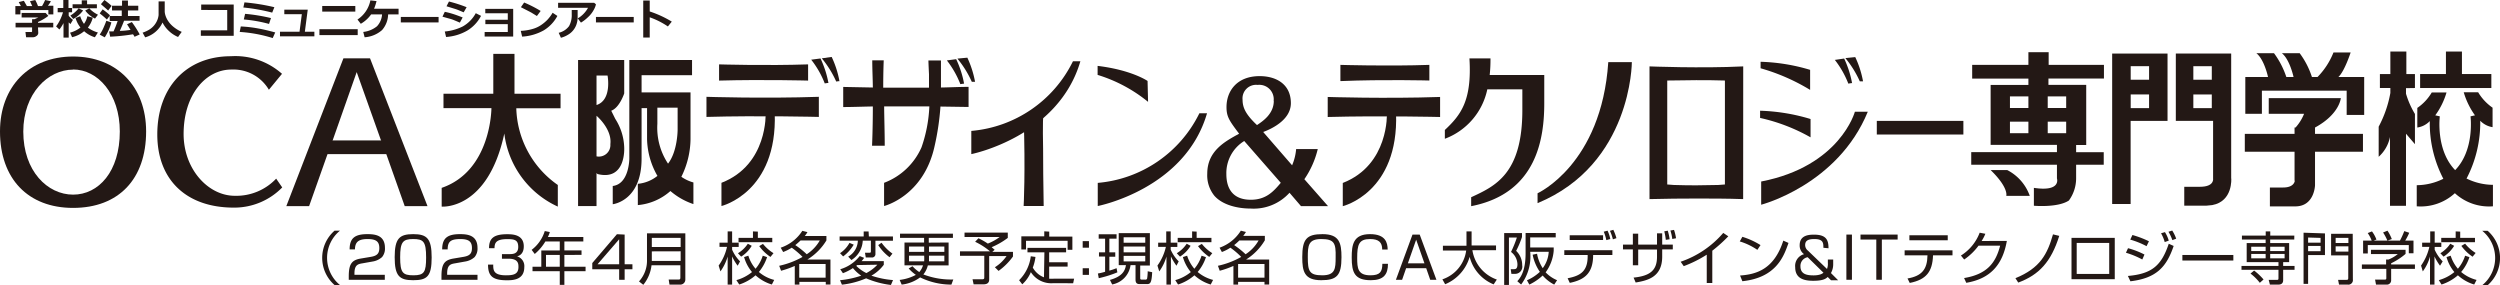 <svg xmlns="http://www.w3.org/2000/svg" viewBox="0 0 346.8 39.56"><defs><style>.cls-1{fill:#231815;}</style></defs><g id="レイヤー_2" data-name="レイヤー 2"><g id="デザイン"><path class="cls-1" d="M3.31.11l.42.73h.74C4.34.56,4.24.33,4.16.17L4.89,0a6.09,6.09,0,0,1,.38.84h.56A6.59,6.59,0,0,0,6.26,0l.8.17a3.72,3.72,0,0,1-.42.63H7.4V2H6.71V1.4H2.83V2h-.7V.84H2.9L2.6.29Zm2,4.47A.53.53,0,0,1,5.05,5a.83.83,0,0,1-.52.17H3.62l-.09-.73h.74a.21.21,0,0,0,.12,0,.14.14,0,0,0,.06-.1V3.8H2.16V3.16H4.45v-.5h.34l.54-.24H3V1.79H6.32l.39.41a6.66,6.66,0,0,1-1.44.85v.11H7.39V3.8H5.27Z"/><path class="cls-1" d="M8.81,3.2a5.4,5.4,0,0,1-.57.89l-.46-.43a5.29,5.29,0,0,0,.55-.9A6.9,6.9,0,0,0,8.74,1.7H8V1.11h.78V0h.72V1.11H10V1.7H9.53v.49a3.19,3.19,0,0,0,.59.57l-.35.58L9.53,3.1V5.22H8.81Zm4.06-.75a3.72,3.72,0,0,1-.68,1.38,4.28,4.28,0,0,0,1.39.68l-.42.66a4,4,0,0,1-1.49-.84A4,4,0,0,1,10,5.16l-.28-.63a4,4,0,0,0,1.44-.71,3.84,3.84,0,0,1-.68-1.32l.65-.25a3.61,3.61,0,0,0,.52,1.06,2.81,2.81,0,0,0,.47-1.06Zm-1.34-1a4.06,4.06,0,0,1-1.37,1.18l-.4-.47a4.45,4.45,0,0,0,1.15-1Zm1.91-.3H10.07V.59h1.27V.05h.74V.59h1.36Zm.15.89-.41.54a3.7,3.7,0,0,1-1.36-1.12l.57-.3a4.1,4.1,0,0,0,1.2.88"/><path class="cls-1" d="M15.27,2.11l-.44.6a11.83,11.83,0,0,0-1-.85l.41-.56a9.07,9.07,0,0,1,1,.81m.21,1a7.08,7.08,0,0,1-.38,1.07,7.44,7.44,0,0,1-.54,1l-.7-.38a5.31,5.31,0,0,0,.55-1c.18-.41.3-.71.37-.92Zm0-2.25-.45.6c-.3-.28-.65-.57-1-.88L14.49,0c.49.37.84.65,1,.83m2.93,3.93a26.92,26.92,0,0,1-3.14.33l-.14-.73.61,0a14.08,14.08,0,0,0,.57-1.45h-1.1V2.22h1.67V1.45H15.54V.8h1.39V.07h.82V.8h1.43v.65H17.75v.77h1.61v.66H17.21c-.16.43-.36.9-.59,1.4.66,0,1.15-.09,1.49-.13-.19-.31-.35-.58-.49-.78l.67-.31a13.89,13.89,0,0,1,1.09,1.72l-.73.33c0-.11-.12-.22-.19-.35"/><path class="cls-1" d="M22.55,3.11a3.75,3.75,0,0,1-2.41,2.07l-.36-.65a4.26,4.26,0,0,0,1-.47,2.8,2.8,0,0,0,.66-.61,2.77,2.77,0,0,0,.39-.68A2.6,2.6,0,0,0,22,2.09Q22,1.76,22,1V.19h.85V1.63a2.24,2.24,0,0,0,.1.51,3.07,3.07,0,0,0,.39.8,3.67,3.67,0,0,0,.77.82,4.66,4.66,0,0,0,1.1.66l-.51.71a4.25,4.25,0,0,1-1.33-.89,4,4,0,0,1-.83-1.13"/><polygon class="cls-1" points="32.42 4.97 27.86 4.97 27.86 4.21 31.52 4.21 31.52 1.39 27.91 1.38 27.91 0.63 32.42 0.63 32.42 4.97"/><path class="cls-1" d="M38.18,4.5l-.35.78a19.45,19.45,0,0,0-4.58-.85l.15-.76a17.14,17.14,0,0,1,2.37.27c.74.13,1.53.32,2.41.56M38.06,1l-.3.75a25.9,25.9,0,0,0-4-.71l.15-.71A28.17,28.17,0,0,1,38.06,1m-.49,1.56-.25.76a19.54,19.54,0,0,0-3.5-.62L34,1.92a24.37,24.37,0,0,1,3.6.59"/><polygon class="cls-1" points="43.61 5.04 38.84 5.04 38.84 4.4 41.55 4.4 41.87 1.97 39.44 1.97 39.44 1.34 42.69 1.34 42.29 4.4 43.61 4.4 43.61 5.04"/><path class="cls-1" d="M49.62,4.87H44.31V4.05h5.31Zm-.33-3.26H44.7V.83h4.59Z"/><path class="cls-1" d="M53.84,2A3.41,3.41,0,0,1,53,4.17a4.06,4.06,0,0,1-2.42,1l-.19-.74a3.62,3.62,0,0,0,1.91-.79A2.66,2.66,0,0,0,53,2H51.48a4.51,4.51,0,0,1-1.43,1.3l-.46-.59A4.14,4.14,0,0,0,51.38.05l.85.1a6.63,6.63,0,0,1-.34,1.06h3.4V2Z"/><rect class="cls-1" x="55.6" y="2.35" width="5.24" height="0.76"/><path class="cls-1" d="M64.18,2.42l-.39.72c-.43-.19-.77-.33-1-.42S62,2.5,61.38,2.31l.32-.67a10.73,10.73,0,0,1,1.09.28c.33.1.79.27,1.39.5m2.55-.22a5.15,5.15,0,0,1-1.94,2.06,6.77,6.77,0,0,1-2.91.87l-.18-.76a6.91,6.91,0,0,0,2.51-.71A4.66,4.66,0,0,0,66,1.83ZM64.73,1l-.41.71-.64-.27a5.71,5.71,0,0,0-.54-.2L61.94.87l.34-.66A18.94,18.94,0,0,1,64.73,1"/><polygon class="cls-1" points="71.19 5.07 67.23 5.07 67.23 4.44 70.44 4.44 70.44 3.35 67.33 3.35 67.33 2.74 70.44 2.74 70.44 1.84 67.32 1.84 67.32 1.23 71.19 1.23 71.19 5.07"/><path class="cls-1" d="M75,1.52l-.52.7-.75-.46c-.21-.12-.71-.37-1.47-.76l.45-.65A16.66,16.66,0,0,1,75,1.52m2.32.69a5.19,5.19,0,0,1-1.89,2,6.94,6.94,0,0,1-3,.87l-.19-.8A6.69,6.69,0,0,0,73.94,4a4,4,0,0,0,1.14-.54,5.33,5.33,0,0,0,.83-.69,5.31,5.31,0,0,0,.75-1Z"/><path class="cls-1" d="M82.67.6a2.7,2.7,0,0,1-.3.76,3.77,3.77,0,0,1-.78,1,5.48,5.48,0,0,1-1,.78l-.44-.59a3.78,3.78,0,0,0,.82-.65,3.56,3.56,0,0,0,.6-.82H77.42V.39h5Zm-2.54.79v.14c0,.39,0,.71,0,1a3.17,3.17,0,0,1-.15.82,2.64,2.64,0,0,1-.43.81,2.59,2.59,0,0,1-.74.65,3.64,3.64,0,0,1-1,.43l-.31-.69a2.48,2.48,0,0,0,1.44-.93,3.13,3.13,0,0,0,.37-1.65V1.39Z"/><rect class="cls-1" x="82.67" y="2.35" width="5.24" height="0.76"/><path class="cls-1" d="M93.19,3l-.54.67a10.84,10.84,0,0,0-2.52-1.27V5.21h-.9V.07h.9V1.59A14.62,14.62,0,0,1,93.19,3"/><path class="cls-1" d="M77.76,13H71.37V7.47H68.43V13H61.52v2h6.65s0,8.69-6.9,11.06v2.6s6.39.56,8.69-10.14a12.85,12.85,0,0,0,7.42,10.14v-3a13.4,13.4,0,0,1-5.76-10.64h6.14Z"/><path class="cls-1" d="M86.59,20.43a7.74,7.74,0,0,0-1.24-3.94l-.56-1.13c1.16-.42,1.8-2.4,1.8-2.4V8.32h-6.4V28.59h2.56V24l.13.14c4,1,3.71-3.66,3.71-3.66m-3.84-10h1.53s.65,3.38-1.53,4.09Zm0,11.26V16.06s2.18,1.83,1.92,3.94a1.6,1.6,0,0,1-1.92,1.69"/><path class="cls-1" d="M94.5,24.56a12.06,12.06,0,0,0,1.29-5.26V12.82H89V10.43h7V8.32h-8.7V22s0,3.52-2.3,3.8v2.53S89,27.9,89,22v-7h.76V19.3a10.65,10.65,0,0,0,1.44,5.1,5.11,5.11,0,0,1-2.72,1.1v2.95A7.83,7.83,0,0,0,93,26.5a9.46,9.46,0,0,0,3.19,1.81v-3a5.49,5.49,0,0,1-1.68-.79M94,18s0,3-1.33,4.7a9,9,0,0,1-1.48-5.52V14.94H94Z"/><path class="cls-1" d="M291.86,10.89V9h-7.67V7.24h-2.81V9h-7.8v1.9h7.8v.88h-5.24v8.32h9.2v1H273.45v1.75h11.89v1.9s.64,1.89-3.2,1.31v2.48s3.33.3,4.86-.73a5.22,5.22,0,0,0,1-3.06h0v-1.9h3.83V21.11H288v-1h1.4V11.77h-5.24v-.88Zm-10.48,7.59h-2.56v-1.6h2.56Zm0-3.5h-2.56V13.37h2.56Zm5.24,3.5h-2.56v-1.6h2.56Zm0-3.5h-2.56V13.37h2.56Z"/><path class="cls-1" d="M278.44,23.59h-2.3c2.55,2.48,2.17,3.58,2.17,3.58h3.26a6.42,6.42,0,0,0-3.13-3.58"/><path class="cls-1" d="M293,7.43V28.3h2.56V16.77h5.12V7.43H293ZM298.12,15h-2.55v-1.9h2.55Zm0-3.94h-2.55V9.18h2.55Z"/><path class="cls-1" d="M309.51,24.79V7.43h-7.68v9.34H307v8s.22,1.14-1.82,1.14l-.61,0H303v2.62h3.07l.81-.08c2.9-.53,2.64-3.72,2.64-3.72M306.82,15h-2.56v-1.9h2.56Zm0-3.94h-2.56V9.18h2.56Z"/><path class="cls-1" d="M325.49,10.68h-1.11c.85-.77,1.7-3.4,1.7-3.4H323.7a10.29,10.29,0,0,1-2.21,3.4h-.78a11.3,11.3,0,0,0-1.7-3.3h-2.47c1.1.87,1.62,3.3,1.62,3.3h-1a11.77,11.77,0,0,0-1.71-3.3H313c1.11.87,1.62,3.3,1.62,3.3h-3.15v5.11h2.3V12.58h11.76v3.36h2.43V10.68Z"/><path class="cls-1" d="M318.33,25.09s-.06.92-1.6.92h-1.85v2.62l3.53,0c2.65,0,2.73-2.92,2.73-2.92V21.05h6.65V18.57h-6.65v-.88c3.41-1.85,3.58-4.08,3.58-4.08h-10v2.18h4.9a6.45,6.45,0,0,1-1.18,1.9h-.14v.88h-6.9v2.48h6.9v4"/><polygon class="cls-1" points="341.52 10.27 341.52 7.15 339.3 7.15 339.3 10.27 335.72 10.27 335.72 12.21 345.6 12.21 345.6 10.27 341.52 10.27"/><path class="cls-1" d="M335,12.21V10.27h-1.19V7.15h-2.22v3.12h-1.45v1.94h1.45v.69a15.87,15.87,0,0,1-1.62,4.67v4.18A5,5,0,0,0,331.54,19v9.55h2.22v-10L335,20V15.81A12.1,12.1,0,0,1,333.76,13v-.77Z"/><path class="cls-1" d="M342.17,24.75a16.81,16.81,0,0,0,1.89-8,3,3,0,0,0,1.71.89V14.94a6.89,6.89,0,0,1-2-2.14h-2A10.45,10.45,0,0,0,343.33,16l-.62.14s.6,4.65-2.13,7.46c-2.73-2.81-2.13-7.46-2.13-7.46l-.63-.14a10.22,10.22,0,0,0,1.56-3.17h-2.05a6.74,6.74,0,0,1-2,2.14v2.72a3,3,0,0,0,1.73-.89,16.7,16.7,0,0,0,1.88,8,8.39,8.39,0,0,1-3.69.89v2.93a7,7,0,0,0,5.29-1.82,7,7,0,0,0,5.28,1.82V25.64a8.39,8.39,0,0,1-3.69-.89"/><path class="cls-1" d="M159.19,11.23S157,9.71,152.26,9.14v1.25a20.56,20.56,0,0,1,7,3.74Z"/><path class="cls-1" d="M166.38,15.71a17.36,17.36,0,0,1-14.1,9.66l0,3.21s12.1-2.33,15.16-12.87Z"/><path class="cls-1" d="M98,13.43v2.79c7.34-.21,15.59,0,15.59,0V13.43c-7.62.26-15.59,0-15.59,0"/><path class="cls-1" d="M112.1,11.15V8.93c-5.74.2-12.35,0-12.35,0v2.25c6.08-.17,12.35,0,12.35,0"/><path class="cls-1" d="M115.37,7.9a13.44,13.44,0,0,1,1.08,3.36l-.11,0-.34.05a14,14,0,0,0-2-3.22Z"/><path class="cls-1" d="M113.82,8.11a13.65,13.65,0,0,1,1.1,3.4l-.11,0-.4.06a12.91,12.91,0,0,0-1.88-3.29Z"/><path class="cls-1" d="M106.21,15.68s.34,7.17-6.13,9.68l0,3.22s7.79-1.87,7.39-12.9Z"/><path class="cls-1" d="M134.19,8a13.73,13.73,0,0,1,1.07,3.35l-.11,0-.34,0a14,14,0,0,0-2-3.22Z"/><path class="cls-1" d="M132.64,8.21a13.65,13.65,0,0,1,1.1,3.4l-.11,0-.41.06a13.05,13.05,0,0,0-1.87-3.29Z"/><path class="cls-1" d="M134.36,14.84V12.05c-1.24,0-2.53.07-3.83.09,0-.74,0-1.29,0-1.51,0-1,0-1.86,0-2.24h-1.74s0,.32.08,1.91c0,.34,0,1,0,1.86-2.25,0-4.45,0-6.35,0,0-2.28.07-3.79.07-3.79H121c0,1.26.07,2.54.08,3.77l-4.11-.08v2.79c1.31,0,2.7-.06,4.11-.08,0,3.13-.11,5.45-.11,5.45h1.76c0-1.91-.07-3.78-.08-5.46,2.22,0,4.39,0,6.27,0a19.61,19.61,0,0,1-1.09,5.68,9.22,9.22,0,0,1-5.19,4.92l0,3.22s5.47-1.34,7-8.28a35.92,35.92,0,0,0,.82-5.52l4,.06"/><path class="cls-1" d="M144.67,18.49c0-3,.08-2.28.08-2.28H142c.26,7.62,0,12.37,0,12.37h2.78c-.06-4.18-.08-4.91-.08-7.92Z"/><path class="cls-1" d="M148.84,8.5a17.34,17.34,0,0,1-14.1,9.66l0,3.22S146.8,19,149.87,8.5Z"/><path class="cls-1" d="M179.24,22.93a7.18,7.18,0,0,0,.56-2.25h3a12.53,12.53,0,0,1-1.86,4.18l3.28,3.73h-3.75l-1.59-1.85a6.7,6.7,0,0,1-5.41,2.19c-1.73,0-3.84-.46-5-1.76a4.5,4.5,0,0,1-1-3.07c0-3.14,2.4-4.45,4.42-5.55-1.34-1.79-1.75-2.33-1.75-3.7,0-2.16,1.39-4.29,4.6-4.29,2.31,0,4.33,1.13,4.33,3.75,0,2.43-2.92,3.66-3.84,4Zm-6.64-3.37a5.23,5.23,0,0,0-2.48,4.58c0,2.23,1.08,3.57,3.39,3.57,2.1,0,3.13-1.12,4.16-2.35ZM176.68,14a2,2,0,0,0-2.22-2.22,1.88,1.88,0,0,0-2.09,2.07c0,1.1.47,2.06,2,3.5.85-.56,2.33-1.58,2.33-3.35"/><path class="cls-1" d="M10.14,28.84C3.88,28.84,0,24.78,0,18.23,0,12,4.08,7.84,10.14,7.84S20.27,12,20.27,18.23c0,6.61-3.81,10.61-10.13,10.61m0-19.18c-3.49,0-6.91,3.3-6.91,8.6C3.23,23.74,6.6,27,10.14,27s6.48-3.2,6.48-8.76c0-5.22-3.05-8.6-6.48-8.6"/><path class="cls-1" d="M37.3,12.45a5.72,5.72,0,0,0-5.22-2.8c-3.53,0-6.61,3.46-6.61,8.94,0,4.87,3.4,8.57,7.1,8.57a7.6,7.6,0,0,0,5.74-2.38L39.15,26a9.29,9.29,0,0,1-6.72,2.8c-6.58,0-10.61-3.85-10.61-10.15,0-6.55,4.05-10.85,10.21-10.85a9.76,9.76,0,0,1,7.09,2.44Z"/><path class="cls-1" d="M51.33,8.09H47.64l-7.92,20.5h3.16l2.63-7.43h8l2.63,7.43h3.16Zm-1.85,11.8H46L49.48,10,53,19.89Z"/><rect class="cls-1" x="43.96" y="19.48" width="11.04" height="1.9"/><path class="cls-1" d="M184.18,13.45v2.78c7.34-.2,15.59,0,15.59,0V13.45C192.15,13.71,184.18,13.45,184.18,13.45Z"/><path class="cls-1" d="M198.28,11.17V9c-5.73.2-12.34,0-12.34,0v2.25C192,11,198.28,11.17,198.28,11.17Z"/><path class="cls-1" d="M192.39,15.7s.34,7.16-6.12,9.68l0,3.22s7.79-1.87,7.39-12.9Z"/><path class="cls-1" d="M213.29,26.81s8.87-4,9.81-18.19l3.27,0s0,14.16-13.08,19.56Z"/><path class="cls-1" d="M206.76,8.1h-2.92c.36,5.85-1.18,7.84-3.41,9.93v1.22a9.36,9.36,0,0,0,5.89-6.86h4.86v2.89c0,8.83-3.76,10.54-7.1,12.08V28.6c9.21-1.79,10.14-9.58,10.14-14.29V10.4h-7.57a19.4,19.4,0,0,0,.11-2.3"/><path class="cls-1" d="M241.82,9.21c-5.82.29-13,0-13,0V27.62c2.23-.06,4.51-.08,6.49-.08s4.26,0,6.5.08ZM232.2,25.66l-.92-.07V11.17c1.38,0,2.76-.05,4-.05s2.66,0,4,.05V25.59l-.93.07c-1,0-2.09.05-3.12.05S233.23,25.69,232.2,25.66Z"/><path class="cls-1" d="M251.1,9.69a26.29,26.29,0,0,0-6.87-1.12v.9a27.74,27.74,0,0,1,6.87,3Z"/><path class="cls-1" d="M258.77,15.5h-1.46s-2.05,7.56-13,9.68l0,3.22s10.63-2.74,14.79-12.9Z"/><path class="cls-1" d="M251.16,16.51a26.71,26.71,0,0,0-7-1.15v1a25.3,25.3,0,0,1,7,2.69Z"/><path class="cls-1" d="M257.36,7.92a13.44,13.44,0,0,1,1.08,3.36l-.11,0-.34,0a14,14,0,0,0-2-3.22Z"/><path class="cls-1" d="M255.82,8.12a13.84,13.84,0,0,1,1.1,3.41h-.11l-.41.07a13.05,13.05,0,0,0-1.87-3.29Z"/><rect class="cls-1" x="260.35" y="16.77" width="12.01" height="1.89"/><path class="cls-1" d="M47.16,32a4.87,4.87,0,0,0,0,7.54h-.75a5,5,0,0,1,0-7.54Z"/><path class="cls-1" d="M50.27,36.53c-.6.1-1.1.21-1.1,1.4v.19h4.21v.69h-5v-.45c0-1.71.39-2.27,1.63-2.49l1.43-.24c.74-.13,1.18-.37,1.18-1.21s-.37-1.26-1.61-1.26-1.76.38-1.77,1.44H48.5c0-1.54.7-2.12,2.46-2.12,1,0,2.44.11,2.44,1.91a1.82,1.82,0,0,1-.4,1.27,2.55,2.55,0,0,1-1.32.62Z"/><path class="cls-1" d="M57.32,32.48c1.91,0,2.56.6,2.56,3.24s-.64,3.15-2.56,3.15-2.57-.58-2.57-3.19S55.41,32.48,57.32,32.48Zm-1.81,3.21c0,2.14.35,2.5,1.84,2.5s1.76-.43,1.76-2.47c0-2.23-.37-2.56-1.8-2.56S55.51,33.57,55.51,35.69Z"/><path class="cls-1" d="M63.12,36.53c-.59.1-1.09.21-1.09,1.4v.19h4.21v.69h-5v-.45c0-1.71.38-2.27,1.63-2.49l1.43-.24c.74-.13,1.17-.37,1.17-1.21s-.36-1.26-1.6-1.26c-1.39,0-1.76.38-1.77,1.44h-.76c0-1.54.7-2.12,2.46-2.12,1,0,2.44.11,2.44,1.91a1.82,1.82,0,0,1-.4,1.27,2.55,2.55,0,0,1-1.32.62Z"/><path class="cls-1" d="M68.42,36.7c0,.74,0,1.49,1.76,1.49,1,0,1.74-.12,1.74-1.15,0-.41,0-1.15-1.35-1.15h-.94v-.64h1c.48,0,1.26,0,1.26-1s-.58-1.08-1.53-1.08c-1.62,0-1.75.59-1.76,1.26h-.76c0-1.3.57-1.94,2.5-1.94.67,0,2.32,0,2.32,1.68,0,1.13-.71,1.33-.93,1.39a1.41,1.41,0,0,1,1,1.5c0,1.75-1.54,1.82-2.4,1.82-2,0-2.63-.59-2.63-2.17Z"/><path class="cls-1" d="M80.92,32.88v.62H78.29v1.24h2.38v.62H78.29V37h2.94v.62H78.29v1.9h-.64v-1.9H73.87V37h1.22V34.74h2.56V33.5h-2a6.8,6.8,0,0,1-1.47,1.73l-.43-.57a5.19,5.19,0,0,0,1.82-2.61l.7.14a3.79,3.79,0,0,1-.27.69Zm-3.27,2.48H75.74V37h1.91Z"/><path class="cls-1" d="M86.65,32.54v4.12h1.08v.69H86.65v1.46h-.76V37.35H82.16v-.86l3.42-4Zm-.76.65-3,3.47h3Z"/><path class="cls-1" d="M95.07,38.76a.7.7,0,0,1-.76.72H92.87l-.11-.7h1.4c.18,0,.22-.13.22-.24V36.8h-4a5.27,5.27,0,0,1-1.14,2.71l-.6-.47A4.27,4.27,0,0,0,89.75,36V32.37h5.32ZM90.42,33v1.26h4V33Zm0,1.87v1.33h4V34.86Z"/><path class="cls-1" d="M102.33,36.86a6.43,6.43,0,0,1-.77-1.29v3.91h-.62V35.59a6.8,6.8,0,0,1-1,2.06l-.25-.81a7,7,0,0,0,1.16-2.59H99.81v-.59h1.13V32.1h.62v1.56h.91v.59h-.91v.39a5.41,5.41,0,0,0,1.1,1.62Zm-.18,2a6,6,0,0,0,2.17-1.12,5.62,5.62,0,0,1-1.1-2.08l.59-.19a5,5,0,0,0,1,1.81,5.16,5.16,0,0,0,1-1.81l.6.2a6.28,6.28,0,0,1-1.14,2.06,5.2,5.2,0,0,0,2.13,1.1l-.33.64a5.94,5.94,0,0,1-2.26-1.28,6.46,6.46,0,0,1-2.26,1.28Zm.22-3.73a4.38,4.38,0,0,0,1.37-1.32l.54.29a4.41,4.41,0,0,1-1.47,1.5Zm2.76-3V33h2v.6h-4.68V33h2V32.1Zm1.75,3.51a6.1,6.1,0,0,1-1.56-1.5l.52-.31a5.69,5.69,0,0,0,1.46,1.29Z"/><path class="cls-1" d="M108.3,34.36a5.74,5.74,0,0,0,3-2.34l.71.18a4.06,4.06,0,0,1-.37.54h3v.61A7.9,7.9,0,0,1,112,36l-.07,0h3.27v3.47h-.65V39.1h-3.66v.38h-.64V36.89a13.25,13.25,0,0,1-1.9.67l-.26-.69a11.61,11.61,0,0,0,3.24-1.23,11.2,11.2,0,0,0-1.5-1.28,6.18,6.18,0,0,1-1.19.6Zm2.75-1a9.54,9.54,0,0,1-.73.64,11.35,11.35,0,0,1,1.59,1.27,5.59,5.59,0,0,0,1.81-1.91Zm3.48,3.26h-3.66v1.9h3.66Z"/><path class="cls-1" d="M120.53,32.8h3.34v.59h-2.43v1.82a.47.47,0,0,1-.51.51h-.83l-.11-.66h.62c.19,0,.2-.08.2-.21V33.39h-1.13a3.32,3.32,0,0,1-1.57,2.68l-.45-.47A2.61,2.61,0,0,0,119,33.39h-2.53V32.8h3.34v-.69h.68Zm-4,2.32a4,4,0,0,0,1.31-1.43l.59.25a5.57,5.57,0,0,1-1.47,1.63Zm0,3.75a13,13,0,0,0,2.94-.63,5.33,5.33,0,0,1-1.15-1.05,7.28,7.28,0,0,1-1.39.71l-.37-.55a5.37,5.37,0,0,0,2.7-1.83l.61.25a2.78,2.78,0,0,1-.35.45h3.08v.51a5.57,5.57,0,0,1-1.72,1.51,12.24,12.24,0,0,0,3,.61l-.29.68a12.42,12.42,0,0,1-3.44-.92,11.83,11.83,0,0,1-3.36.88Zm2.38-2.1-.13.11a5.35,5.35,0,0,0,1.4,1,5.7,5.7,0,0,0,1.53-1.16Zm3.38-3.1a6.33,6.33,0,0,0,1.51,1.51l-.4.5A6.32,6.32,0,0,1,121.83,34Z"/><path class="cls-1" d="M131.59,33.64v3.18h-2.88a3.2,3.2,0,0,1-.62,1.25,10.7,10.7,0,0,0,4.15.7l-.26.71a9.87,9.87,0,0,1-4.34-1,5.25,5.25,0,0,1-2.56,1l-.28-.65a6.44,6.44,0,0,0,2.25-.7,5.34,5.34,0,0,1-1-.89l.53-.31a5.1,5.1,0,0,0,.94.81,2.45,2.45,0,0,0,.52-.93h-2.57V33.64h2.72V33h-3.34v-.59h7.34V33h-3.35v.66Zm-3.39,1.3V34.2h-2.1v.74Zm0,1.31a6,6,0,0,0,0-.78h-2.1v.78Zm.67-.78c0,.17,0,.48,0,.78H131v-.78Zm0-1.27v.74H131V34.2Z"/><path class="cls-1" d="M137.65,34.94h2.87v.64a8.65,8.65,0,0,1-2,2l-.51-.51a5.45,5.45,0,0,0,1.62-1.55h-2.41v3.27c0,.54-.43.65-.75.65h-1.41l-.15-.7h1.35c.26,0,.28-.1.28-.26v-3h-3.37v-.62h4.16a9.56,9.56,0,0,0-2.06-1.32l.46-.49a9.41,9.41,0,0,1,1.3.74,7,7,0,0,0,1.64-.91h-4.87v-.61h6V33a10.17,10.17,0,0,1-2.24,1.29l.42.36Z"/><path class="cls-1" d="M144.88,35h-2.35v-.62h5.36V35h-2.35v1.38h2.56v.6h-2.56v1.68a6,6,0,0,0,.64,0H149l-.13.63H146a3.35,3.35,0,0,1-3-1.54,4.77,4.77,0,0,1-1.19,1.69l-.44-.57a5.62,5.62,0,0,0,1.62-3.32l.65.09a6.15,6.15,0,0,1-.37,1.48,3,3,0,0,0,1.55,1.35Zm.67-2.87v.69h3.21v1.83h-.66V33.4h-5.77v1.21h-.65V32.78h3.18v-.69Z"/><path class="cls-1" d="M151.06,33.45v.91h-.87v-.91Zm0,3.76v.92h-.87v-.92Z"/><path class="cls-1" d="M155,37.78a15.5,15.5,0,0,1-2.58.81l-.12-.65a7.9,7.9,0,0,0,1-.24V35.59h-.85V35h.85V33.11h-.89V32.5h2.48v.61h-1V35h.82v.61h-.82v1.93a8.17,8.17,0,0,0,1-.34Zm4.51-5.44v4.49h-1.34v1.7c0,.18,0,.26.25.26h.46a.22.22,0,0,0,.25-.16,6.74,6.74,0,0,0,.08-1l.62.13c-.07,1.43-.24,1.65-.71,1.65h-1c-.31,0-.6-.06-.6-.63v-2h-.69a3.15,3.15,0,0,1-2.55,2.68l-.31-.63c1.7-.48,2.1-1.25,2.22-2.05h-1V32.34Zm-.64.57h-3v.76h3Zm0,1.29h-3V35h3Zm0,1.29h-3v.77h3Z"/><path class="cls-1" d="M163.2,36.86a7.56,7.56,0,0,1-.77-1.29v3.91h-.62V35.59a6.56,6.56,0,0,1-1,2.06l-.25-.81a7.11,7.11,0,0,0,1.17-2.59h-1.07v-.59h1.12V32.1h.62v1.56h.92v.59h-.92v.39a5.38,5.38,0,0,0,1.11,1.62Zm-.17,2a5.83,5.83,0,0,0,2.16-1.12,5.78,5.78,0,0,1-1.1-2.08l.59-.19a5.18,5.18,0,0,0,1,1.81,5.19,5.19,0,0,0,1-1.81l.61.2a6.08,6.08,0,0,1-1.15,2.06,5.32,5.32,0,0,0,2.14,1.1l-.33.64a5.87,5.87,0,0,1-2.26-1.28,6.51,6.51,0,0,1-2.27,1.28Zm.21-3.73a4.37,4.37,0,0,0,1.38-1.32l.54.29a4.6,4.6,0,0,1-1.47,1.5Zm2.76-3V33h2.05v.6h-4.68V33h2V32.1Zm1.75,3.51a6.48,6.48,0,0,1-1.56-1.5l.53-.31a5.67,5.67,0,0,0,1.45,1.29Z"/><path class="cls-1" d="M169.18,34.36A5.74,5.74,0,0,0,172.13,32l.71.18a6,6,0,0,1-.38.54h3v.61A7.9,7.9,0,0,1,172.86,36l-.08,0h3.28v3.47h-.65V39.1h-3.66v.38h-.65V36.89a12.83,12.83,0,0,1-1.9.67l-.25-.69a11.38,11.38,0,0,0,3.23-1.23,10.6,10.6,0,0,0-1.5-1.28,5.89,5.89,0,0,1-1.18.6Zm2.74-1a7.91,7.91,0,0,1-.72.64,12,12,0,0,1,1.59,1.27,5.52,5.52,0,0,0,1.8-1.91Zm3.49,3.26h-3.66v1.9h3.66Z"/><path class="cls-1" d="M183.46,32.48c2.35,0,2.63,1.24,2.63,3.2,0,2.52-.62,3.19-2.81,3.19-2.36,0-2.63-1.24-2.63-3.19C180.65,33.16,181.26,32.48,183.46,32.48Zm-.18.68c-1.8,0-1.86.92-1.86,2.52,0,1.92.19,2.51,2,2.51s1.86-.92,1.86-2.51C185.32,33.75,185.12,33.16,183.28,33.16Z"/><path class="cls-1" d="M191.74,34.62c0-1-.48-1.46-1.68-1.46-1.56,0-1.79.77-1.79,2.62,0,1.43.08,2.41,1.83,2.41,1.34,0,1.65-.48,1.66-1.6h.78c0,1.49-.61,2.28-2.38,2.28-2.25,0-2.65-1.07-2.65-3.14,0-1.75.19-3.25,2.54-3.25,2.17,0,2.43,1.19,2.45,2.14Z"/><path class="cls-1" d="M199.26,38.81h-.86l-.56-1.61h-2.78l-.56,1.61h-.86l2.3-6.27h1Zm-2.81-5.56-1.15,3.28h2.3Z"/><path class="cls-1" d="M203.43,32.1h.71v1.95h3.39v.66h-3.28a5.14,5.14,0,0,0,3.39,4.07l-.44.67a5.62,5.62,0,0,1-3.33-3.82,5.87,5.87,0,0,1-3.4,3.8l-.38-.68a4.9,4.9,0,0,0,3.3-4h-3.23v-.66h3.27Z"/><path class="cls-1" d="M211.13,32.33v.55a13,13,0,0,1-.81,1.92,2.73,2.73,0,0,1,.84,2,1,1,0,0,1-1,1.19h-.5l-.09-.65H210c.27,0,.5-.06.5-.69a2.23,2.23,0,0,0-.89-1.7,15.48,15.48,0,0,0,.81-2h-1.1v6.58h-.66V32.33Zm4.47,7.15a5.36,5.36,0,0,1-1.6-1.26,7.4,7.4,0,0,1-1.85,1.26l-.33-.6a6.16,6.16,0,0,0,1.79-1.17,6.26,6.26,0,0,1-1-2.38l.61-.13a5.29,5.29,0,0,0,.79,2,4.23,4.23,0,0,0,.83-2.27h-2.57a6.49,6.49,0,0,1-1.26,4.54l-.53-.46c.37-.42,1.15-1.28,1.15-3.89v-2.8h4.18v.61h-3.54v1.4h3.26v.45a5.87,5.87,0,0,1-1.12,3A4.7,4.7,0,0,0,216,38.87Z"/><path class="cls-1" d="M223.67,34.71v.66H221c0,2.48-1.13,3.44-3.24,3.87l-.3-.64c1.83-.35,2.83-1,2.78-3.23H217v-.66Zm-1.29-2.07v.65h-4.63v-.65Zm.45.67a5.63,5.63,0,0,0-.36-1.17L223,32a4.93,4.93,0,0,1,.38,1.16Zm.91-.11a6.45,6.45,0,0,0-.41-1.18l.47-.14a6.39,6.39,0,0,1,.43,1.16Z"/><path class="cls-1" d="M229.86,32.37h.72v1.56h1.47v.67h-1.47v1c0,2.83-2,3.31-3.68,3.59l-.29-.68c2.27-.23,3.25-1,3.25-2.89v-1h-2.61v2.18h-.74V34.6h-1.37v-.67h1.37V32.41h.74v1.52h2.61Zm1.22.9a8.27,8.27,0,0,0-.21-1.18l.48-.09a6.82,6.82,0,0,1,.26,1.19Zm.9-.12a6.48,6.48,0,0,0-.26-1.17l.5-.09a6.63,6.63,0,0,1,.28,1.16Z"/><path class="cls-1" d="M237.53,39.26h-.77V35.33a16.7,16.7,0,0,1-3.19,1.59l-.43-.61a13.58,13.58,0,0,0,5.91-4l.7.47a20.48,20.48,0,0,1-2.22,2Z"/><path class="cls-1" d="M243.78,34.66a8.86,8.86,0,0,0-2.44-1.17l.36-.64A10.6,10.6,0,0,1,244.22,34Zm-2.4,3.56c2.24-.16,4.72-.84,6-4.84l.72.32c-.64,1.83-1.67,4.81-6.4,5.31Z"/><path class="cls-1" d="M252.94,34.37c0-.64,0-1.21-1.25-1.21-.93,0-1.28.26-1.28.85a1,1,0,0,0,.39.76l2.64,2.54a1.9,1.9,0,0,0,.12-.84V36h.74v.58a2.5,2.5,0,0,1-.31,1.3l1,1H254l-.46-.46c-.23.21-.57.53-2,.53-1.2,0-2.51-.25-2.51-1.88a1.68,1.68,0,0,1,1.23-1.81,1.46,1.46,0,0,1-.61-1.24c0-1.38,1.24-1.47,2-1.47,1.74,0,2,.8,2,1.89Zm-2.18,1.31a1.22,1.22,0,0,0-1,1.28c0,1.13,1,1.24,1.82,1.24s1.21-.22,1.37-.37Z"/><path class="cls-1" d="M256.9,32.54v6.27h-.77V32.54Z"/><path class="cls-1" d="M261.05,33.23v5.58h-.77V33.23h-2.19v-.69h5.15v.69Z"/><path class="cls-1" d="M270.85,34.73v.69h-2.7c-.08,2.26-.92,3.37-3.23,3.83l-.31-.62c2-.34,2.74-1.28,2.77-3.21h-3.17v-.69Zm-.66-2.09v.69h-5.32v-.69Z"/><path class="cls-1" d="M278.39,33.42c-.58,3.3-2.28,5.25-5.63,5.81l-.3-.66c3.2-.53,4.39-2.12,5-4.49h-3A8.17,8.17,0,0,1,272.47,36l-.45-.55a6.4,6.4,0,0,0,2.6-3.17l.79.15a5.7,5.7,0,0,1-.52,1Z"/><path class="cls-1" d="M279.58,38.59c3.44-1.4,4.43-3.34,5.21-6.08l.87.21c-1.13,3.6-2.8,5.41-5.69,6.48Z"/><path class="cls-1" d="M293.36,33v5.73h-6V33Zm-.77.7h-4.51V38h4.51Z"/><path class="cls-1" d="M297.18,36a11.6,11.6,0,0,0-2.27-.94l.29-.63a11.08,11.08,0,0,1,2.28.88Zm-2,2.28c3.29-.29,4.64-1.39,5.67-4.47l.68.31c-1,2.94-2.41,4.47-6,4.9Zm2.59-4.13a11.39,11.39,0,0,0-2.26-.91l.3-.64a13.48,13.48,0,0,1,2.29.87Zm2.52-.57a5.15,5.15,0,0,0-.51-1.22l.54-.16a4.57,4.57,0,0,1,.53,1.18Zm1.06-.27a6.26,6.26,0,0,0-.54-1.16l.52-.17a5.3,5.3,0,0,1,.55,1.13Z"/><path class="cls-1" d="M309.81,35.37v.77h-7.07v-.77Z"/><path class="cls-1" d="M318.26,33.23h-3.34v.49h2.63v2.64h-.83v.53h1.58v.54h-1.58v1.43c0,.51-.35.62-.66.62h-1.18l-.17-.66h1.17c.1,0,.19,0,.19-.21V37.43h-5.13v-.54h5.13v-.53h-4.41V33.72h2.63v-.49H311v-.55h3.3V32.1h.63v.58h3.34Zm-4.78,6a6.93,6.93,0,0,0-1.29-1.28l.5-.42A8.42,8.42,0,0,1,314,38.77Zm.81-5h-2v.6h2Zm0,1h-2v.61h2Zm2.63-1h-2v.6h2Zm0,1h-2v.61h2Z"/><path class="cls-1" d="M322.52,32.38v3h-2.34v4h-.63v-7.1Zm-2.34.57v.71h1.73V33Zm0,1.17v.73h1.73v-.73Zm6.21,4.64a.63.63,0,0,1-.72.72h-1.2l-.13-.66h1.14c.25,0,.27-.06.27-.29V35.43h-2.38v-3h3ZM324,33v.71h1.77V33Zm0,1.17v.73h1.77v-.73Z"/><path class="cls-1" d="M333.7,35.22a9.07,9.07,0,0,1-2,1.3v.17H335v.61h-3.3v1.57a.59.59,0,0,1-.66.61h-1.44l-.13-.69h1.29c.25,0,.27-.06.27-.24V37.3h-3.39v-.61H331V36h.34a4.93,4.93,0,0,0,1.29-.76H328.9v-.59h4.8Zm-.78-1.84a10.45,10.45,0,0,0,.6-1.32l.69.23a8,8,0,0,1-.56,1.09h1.15v1.75h-.65V34h-5.69v1.16h-.65V33.38H329a4.64,4.64,0,0,0-.55-1.05l.59-.23a4.49,4.49,0,0,1,.62,1.13l-.4.15Zm-1.74,0a6.53,6.53,0,0,0-.6-1.13l.61-.25a5.79,5.79,0,0,1,.6,1.16Z"/><path class="cls-1" d="M338.48,36.86a7.56,7.56,0,0,1-.77-1.29v3.91h-.62V35.59a6.33,6.33,0,0,1-1,2.06l-.24-.81A7.34,7.34,0,0,0,337,34.25H336v-.59h1.12V32.1h.62v1.56h.92v.59h-.92v.39a5.57,5.57,0,0,0,1.11,1.62Zm-.17,2a5.83,5.83,0,0,0,2.16-1.12,5.57,5.57,0,0,1-1.09-2.08l.58-.19a5.18,5.18,0,0,0,1,1.81,5.33,5.33,0,0,0,1-1.81l.6.2a6.08,6.08,0,0,1-1.15,2.06,5.32,5.32,0,0,0,2.14,1.1l-.33.64a5.87,5.87,0,0,1-2.26-1.28,6.51,6.51,0,0,1-2.27,1.28Zm.22-3.73a4.49,4.49,0,0,0,1.37-1.32l.54.29a4.6,4.6,0,0,1-1.47,1.5Zm2.75-3V33h2.05v.6h-4.68V33h2V32.1ZM343,35.61a6.1,6.1,0,0,1-1.56-1.5l.52-.31a5.69,5.69,0,0,0,1.46,1.29Z"/><path class="cls-1" d="M344.34,39.56a4.87,4.87,0,0,0,0-7.54h.75a5,5,0,0,1,0,7.54Z"/></g></g></svg>